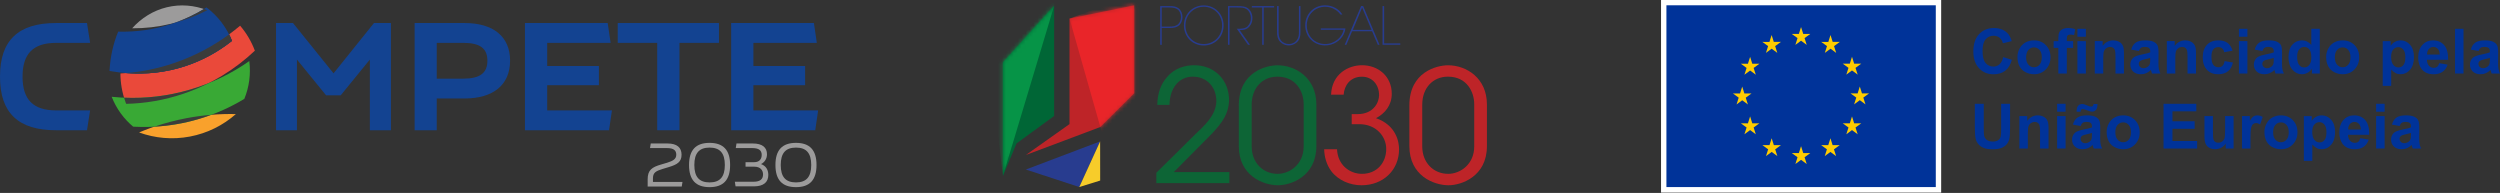 <?xml version="1.0" encoding="UTF-8"?> <svg xmlns="http://www.w3.org/2000/svg" width="635" height="49" viewBox="0 0 635 49" fill="none"><rect x="0" y="0" width="635" height="49" fill="#333333" stroke="none"/><path d="M296.946 1.542C298.106 1.542 298.731 1.643 299.379 2.128C299.958 2.557 300.361 3.439 300.361 4.33C300.361 5.22 299.96 6.114 299.379 6.531C298.731 7.004 298.084 7.118 296.946 7.118H295.083V11.373H294.693V1.542H296.946ZM295.083 6.758H296.957C298.052 6.758 298.608 6.621 299.167 6.215C299.636 5.864 299.969 5.087 299.969 4.341C299.969 3.596 299.645 2.783 299.167 2.444C298.619 2.038 298.063 1.902 296.957 1.902H295.083V6.769V6.758Z" fill="#283C8F"></path><path d="M300.717 6.442C300.717 3.506 302.969 1.371 305.758 1.371C308.546 1.371 310.799 3.506 310.799 6.465C310.799 9.424 308.546 11.559 305.758 11.559C302.969 11.559 300.717 9.424 300.717 6.465V6.442ZM301.107 6.465C301.107 9.174 303.181 11.185 305.758 11.185C308.334 11.185 310.409 9.174 310.409 6.453C310.409 3.732 308.334 1.722 305.758 1.722C303.181 1.722 301.107 3.732 301.107 6.453V6.465Z" fill="#283C8F"></path><path d="M311.904 1.542H314.125C315.63 1.542 316.234 1.678 316.713 1.948C317.504 2.342 318.117 3.427 318.117 4.567C318.14 5.177 317.96 5.945 317.504 6.554C316.79 7.503 315.988 7.616 314.882 7.66L317.492 11.364H316.991L314.148 7.3H314.426C315.139 7.3 316.289 7.3 316.902 6.679C317.515 6.024 317.727 5.347 317.727 4.579C317.727 3.732 317.326 2.783 316.567 2.299C315.976 1.915 315.272 1.904 314.125 1.904H312.296V11.378H311.907V1.542H311.904Z" fill="#283C8F"></path><path d="M320.604 1.902H317.962V1.54H323.628V1.902H320.985V11.376H320.595V1.902H320.607H320.604Z" fill="#283C8F"></path><path d="M324.774 1.542V7.921C324.774 8.881 324.774 9.49 325.376 10.282C325.8 10.836 326.591 11.184 327.373 11.184C328.155 11.184 328.912 10.833 329.325 10.282C329.927 9.481 329.927 8.869 329.927 7.921V1.542H330.317V7.921C330.328 8.814 330.294 10.134 329.145 10.947C328.643 11.318 328.007 11.544 327.337 11.544C326.667 11.544 326.042 11.318 325.54 10.947C324.403 10.134 324.357 8.812 324.368 7.921V1.542H324.77H324.774Z" fill="#283C8F"></path><path d="M340.515 3.721C340.125 3.201 339.667 2.772 339.154 2.456C338.406 1.983 337.526 1.722 336.577 1.722C334.001 1.722 331.926 3.732 331.926 6.453C331.926 9.174 334.001 11.185 336.577 11.185C337.815 11.185 338.898 10.732 339.712 10.068C340.538 9.391 341.105 8.487 341.274 7.573H335.485V7.21H341.744C341.689 7.718 341.543 8.203 341.32 8.655C340.517 10.326 338.709 11.536 336.568 11.536C333.791 11.536 331.527 9.401 331.527 6.442C331.527 3.483 333.78 1.348 336.568 1.348C338.353 1.348 340.104 2.241 340.973 3.698H340.503L340.515 3.721Z" fill="#283C8F"></path><path d="M341.985 11.376H341.561L345.721 1.542H346.234L350.395 11.376H349.971L348.51 7.944H343.435L341.973 11.376H341.985ZM345.979 1.913L343.615 7.581H348.355L345.979 1.913Z" fill="#283C8F"></path><path d="M351.178 1.542H351.568V11.016H355.671V11.378H351.164V1.542H351.175H351.178Z" fill="#283C8F"></path><path d="M293.71 43.872C296.934 40.733 300.112 37.548 303.302 34.398C305.978 31.845 308.801 29.385 308.956 25.759C308.956 21.898 306.357 19.47 302.978 19.47C299.599 19.47 297.155 22.136 297.043 26.629H293.943C294.02 23.761 294.813 21.333 296.464 19.549C298.393 17.199 301.261 16.567 303.302 16.567C308.689 16.567 312.268 20.541 312.18 25.6C312.056 28.785 310.606 31.008 307.741 34.036C304.562 37.253 301.37 40.482 298.149 43.701H312.259V46.524H293.71V43.858V43.87V43.872Z" fill="#0D6536"></path><path d="M314.658 26.766C314.658 18.252 321.653 16.581 324.485 16.581C329.158 16.581 334.357 19.844 334.357 26.528V37.108C334.357 44.865 327.832 47.055 324.608 47.055C320.917 47.055 314.658 44.673 314.658 37.108V26.766ZM317.928 37.188C317.928 41.331 320.793 44.156 324.53 44.156C327.553 44.156 331.133 41.774 331.133 37.188V26.438C331.133 23.537 329.405 19.47 324.45 19.47C320.636 19.47 317.925 22.339 317.925 26.595V37.186L317.928 37.188Z" fill="#0D6536"></path><path d="M338.093 24.056C338.293 18.727 342.532 16.569 345.956 16.569C350.128 16.569 353.507 19.438 353.507 23.807C353.507 26.754 351.779 28.82 349.504 30.018C354.656 31.813 355.361 36.069 355.361 37.899C355.361 43.275 351.268 47.057 345.813 47.057C342.947 47.057 339.912 45.827 338.15 43.478C336.935 41.85 336.376 39.819 336.342 37.911H339.609C339.766 41.85 342.755 44.154 345.933 44.154C349.782 44.154 352.103 41.285 352.103 37.83C352.103 34.691 349.581 31.541 345.265 31.541H343.337V28.988H344.787C348.959 28.988 350.286 25.928 350.286 24.178C350.286 21.513 348.558 19.482 345.924 19.482C342.901 19.482 341.44 21.785 341.285 24.054H338.095L338.093 24.056Z" fill="#BE2428"></path><path d="M357.98 26.766C357.98 18.252 364.975 16.581 367.807 16.581C372.481 16.581 377.679 19.844 377.679 26.528V37.108C377.679 44.865 371.154 47.055 367.93 47.055C364.239 47.055 357.98 44.673 357.98 37.108V26.766ZM361.25 37.188C361.25 41.331 364.116 44.156 367.852 44.156C370.876 44.156 374.455 41.774 374.455 37.188V26.438C374.455 23.537 372.727 19.47 367.773 19.47C363.958 19.47 361.248 22.339 361.248 26.595V37.186L361.25 37.188Z" fill="#BE2428"></path><path d="M260.572 43.059L279.434 35.912L274.135 47.509L260.572 43.059Z" fill="#283C8F"></path><path d="M267.756 1.429V29.454L258.207 36.42L254.737 44.731V15.858" fill="#006636"></path><mask id="mask0_865_7" style="mask-type:luminance" maskUnits="userSpaceOnUse" x="254" y="1" width="14" height="44"><path d="M267.756 1.429V29.454L258.207 36.42L254.737 44.731V15.858" fill="white"></path></mask><g mask="url(#mask0_865_7)"><path d="M268.715 -1.71L254.737 44.731L249.507 1.429L268.715 -1.71Z" fill="#069447"></path></g><path d="M271.659 4.715L288.068 1.362V23.684L279.445 32.277L260.572 39.367L271.659 31.52V4.715Z" fill="#BE2428"></path><mask id="mask1_865_7" style="mask-type:luminance" maskUnits="userSpaceOnUse" x="260" y="1" width="29" height="39"><path d="M271.659 4.715L288.068 1.362V23.684L279.445 32.277L260.572 39.367L271.659 31.52V4.715Z" fill="white"></path></mask><g mask="url(#mask1_865_7)"><path d="M271.659 4.715L281.385 38.938L295.094 20.363V-4.048L271.659 4.715Z" fill="#E92529"></path></g><path d="M279.433 35.912L274.135 47.509L279.445 45.859L279.433 35.912Z" fill="#F7CC2A"></path><path d="M493.057 0H421.903V48.913H493.057V0Z" fill="white"></path><path d="M491.69 1.343H423.271V47.516H491.69V1.343Z" fill="#003399"></path><path d="M456.022 11.404L457.465 10.337L458.908 11.404L458.359 9.677L459.827 8.611H458.019L457.465 6.866L456.911 8.613L455.105 8.611L456.571 9.677L456.022 11.404Z" fill="#FFCC00"></path><path d="M448.551 13.434L449.994 12.368L451.438 13.434L450.888 11.71L452.354 10.642H450.546L449.994 8.895L449.44 10.644L447.635 10.642L449.101 11.71L448.551 13.434Z" fill="#FFCC00"></path><path d="M444.53 14.441L443.976 16.191H442.17L443.634 17.257L443.084 18.981L444.53 17.915L445.973 18.981L445.423 17.257L446.887 16.191H445.081L444.53 14.441Z" fill="#FFCC00"></path><path d="M442.523 25.469L443.966 26.535L443.417 24.811L444.883 23.742H443.077L442.523 21.995L441.969 23.747L440.163 23.742L441.629 24.811L441.08 26.535L442.523 25.469Z" fill="#FFCC00"></path><path d="M445.081 31.319L444.53 29.572L443.976 31.322L442.17 31.319L443.634 32.385L443.084 34.109L444.53 33.041L445.973 34.109L445.423 32.385L446.887 31.319H445.081Z" fill="#FFCC00"></path><path d="M450.557 36.863L450.005 35.118L449.453 36.865L447.646 36.863L449.109 37.929L448.562 39.655L450.005 38.589L451.448 39.655L450.899 37.929L452.365 36.863H450.557Z" fill="#FFCC00"></path><path d="M458.019 38.873L457.467 37.126L456.913 38.876L455.107 38.873L456.571 39.94L456.024 41.664L457.467 40.597L458.91 41.664L458.361 39.94L459.827 38.873H458.019Z" fill="#FFCC00"></path><path d="M465.482 36.863L464.93 35.118L464.376 36.865L462.57 36.863L464.034 37.929L463.487 39.655L464.93 38.589L466.373 39.655L465.824 37.929L467.29 36.863H465.482Z" fill="#FFCC00"></path><path d="M470.961 31.319L470.407 29.572L469.853 31.322L468.047 31.319L469.513 32.385L468.963 34.109L470.407 33.041L471.85 34.109L471.3 32.385L472.766 31.319H470.961Z" fill="#FFCC00"></path><path d="M474.749 23.721H472.943L472.389 21.974L471.837 23.724L470.029 23.721L471.495 24.788L470.946 26.514L472.389 25.445L473.832 26.514L473.283 24.788L474.749 23.721Z" fill="#FFCC00"></path><path d="M468.963 18.958L470.407 17.891L471.85 18.958L471.3 17.234L472.766 16.167H470.961L470.407 14.42L469.853 16.17L468.047 16.167L469.513 17.234L468.963 18.958Z" fill="#FFCC00"></path><path d="M464.95 8.897L464.398 10.647L462.59 10.642L464.054 11.711L463.506 13.437L464.952 12.368L466.393 13.437L465.846 11.711L467.312 10.642H465.501L464.95 8.897Z" fill="#FFCC00"></path><path d="M508.805 14.496L511.003 15.203C510.665 16.442 510.105 17.363 509.323 17.965C508.538 18.568 507.544 18.868 506.34 18.868C504.849 18.868 503.625 18.353 502.665 17.321C501.705 16.29 501.227 14.882 501.227 13.093C501.227 11.203 501.71 9.733 502.674 8.687C503.639 7.642 504.906 7.118 506.479 7.118C507.852 7.118 508.967 7.529 509.826 8.35C510.337 8.835 510.72 9.534 510.975 10.444L508.732 10.986C508.6 10.398 508.322 9.931 507.902 9.592C507.48 9.25 506.97 9.08 506.368 9.08C505.536 9.08 504.861 9.382 504.343 9.987C503.826 10.591 503.566 11.57 503.566 12.925C503.566 14.363 503.821 15.385 504.332 15.994C504.843 16.604 505.506 16.908 506.322 16.908C506.924 16.908 507.442 16.714 507.877 16.327C508.31 15.939 508.623 15.33 508.812 14.496H508.805Z" fill="#003399"></path><path d="M512.432 14.441C512.432 13.719 512.607 13.017 512.961 12.341C513.312 11.665 513.811 11.148 514.456 10.79C515.101 10.432 515.822 10.254 516.62 10.254C517.851 10.254 518.859 10.658 519.645 11.468C520.432 12.276 520.824 13.299 520.824 14.533C520.824 15.768 520.427 16.811 519.634 17.631C518.84 18.45 517.842 18.858 516.636 18.858C515.89 18.858 515.179 18.688 514.504 18.346C513.827 18.005 513.314 17.506 512.961 16.846C512.607 16.188 512.432 15.385 512.432 14.439V14.441ZM514.639 14.559C514.639 15.376 514.83 16.001 515.213 16.435C515.596 16.869 516.068 17.086 516.629 17.086C517.19 17.086 517.662 16.869 518.042 16.435C518.423 16.001 518.612 15.371 518.612 14.545C518.612 13.719 518.423 13.119 518.042 12.685C517.662 12.251 517.192 12.034 516.629 12.034C516.066 12.034 515.596 12.251 515.213 12.685C514.83 13.119 514.639 13.744 514.639 14.561V14.559Z" fill="#003399"></path><path d="M521.619 10.441H522.814V9.82C522.814 9.128 522.887 8.611 523.033 8.269C523.179 7.928 523.445 7.651 523.838 7.436C524.227 7.221 524.722 7.115 525.319 7.115C525.917 7.115 526.532 7.208 527.118 7.394L526.829 8.913C526.487 8.83 526.156 8.789 525.842 8.789C525.527 8.789 525.306 8.862 525.171 9.01C525.037 9.158 524.968 9.439 524.968 9.859V10.441H526.576V12.153H524.968V18.671H522.816V12.153H521.621V10.441H521.619ZM527.661 9.326V7.311H529.813V9.326H527.661ZM527.661 18.674V10.441H529.813V18.674H527.661Z" fill="#003399"></path><path d="M539.483 18.674H537.331V14.473C537.331 13.585 537.285 13.01 537.194 12.749C537.103 12.489 536.952 12.285 536.747 12.14C536.54 11.995 536.291 11.923 536.002 11.923C535.628 11.923 535.295 12.027 534.998 12.232C534.702 12.44 534.499 12.712 534.39 13.054C534.28 13.396 534.225 14.026 534.225 14.944V18.672H532.073V10.439H534.073V11.648C534.782 10.718 535.676 10.254 536.752 10.254C537.226 10.254 537.659 10.342 538.053 10.513C538.446 10.686 538.744 10.908 538.945 11.175C539.148 11.443 539.287 11.75 539.367 12.089C539.446 12.431 539.485 12.918 539.485 13.555V18.672L539.483 18.674Z" fill="#003399"></path><path d="M543.274 12.955L541.323 12.599C541.542 11.803 541.92 11.215 542.456 10.832C542.992 10.448 543.787 10.257 544.845 10.257C545.805 10.257 546.519 10.372 546.988 10.601C547.458 10.832 547.789 11.122 547.98 11.475C548.172 11.829 548.267 12.479 548.267 13.426L548.245 15.967C548.245 16.689 548.279 17.225 548.347 17.566C548.416 17.91 548.545 18.277 548.735 18.672H546.605C546.548 18.526 546.48 18.312 546.398 18.028C546.361 17.898 546.336 17.813 546.323 17.772C545.955 18.134 545.561 18.404 545.144 18.586C544.727 18.766 544.28 18.859 543.803 18.859C542.967 18.859 542.305 18.628 541.824 18.169C541.341 17.709 541.102 17.128 541.102 16.424C541.102 15.96 541.211 15.544 541.432 15.18C541.651 14.815 541.959 14.536 542.356 14.342C542.752 14.148 543.322 13.98 544.068 13.834C545.073 13.643 545.771 13.465 546.158 13.299V13.082C546.158 12.662 546.056 12.364 545.853 12.186C545.648 12.009 545.265 11.919 544.697 11.919C544.314 11.919 544.015 11.995 543.801 12.147C543.587 12.299 543.413 12.567 543.281 12.95L543.274 12.955ZM546.152 14.72C545.876 14.813 545.44 14.924 544.843 15.053C544.246 15.182 543.856 15.309 543.671 15.434C543.391 15.634 543.249 15.891 543.249 16.2C543.249 16.509 543.361 16.768 543.587 16.991C543.812 17.213 544.097 17.324 544.444 17.324C544.831 17.324 545.201 17.195 545.554 16.936C545.814 16.74 545.985 16.5 546.067 16.216C546.124 16.029 546.152 15.676 546.152 15.154V14.72Z" fill="#003399"></path><path d="M557.784 18.674H555.632V14.473C555.632 13.585 555.586 13.01 555.495 12.749C555.404 12.489 555.253 12.285 555.048 12.14C554.84 11.995 554.592 11.923 554.302 11.923C553.928 11.923 553.596 12.027 553.299 12.232C553.003 12.44 552.8 12.712 552.69 13.054C552.581 13.396 552.526 14.026 552.526 14.944V18.672H550.374V10.439H552.374V11.648C553.083 10.718 553.976 10.254 555.052 10.254C555.527 10.254 555.96 10.342 556.354 10.513C556.746 10.686 557.045 10.908 557.246 11.175C557.449 11.443 557.588 11.75 557.667 12.089C557.747 12.431 557.786 12.918 557.786 13.555V18.672L557.784 18.674Z" fill="#003399"></path><path d="M567.054 12.876L564.934 13.264C564.863 12.835 564.701 12.512 564.448 12.295C564.195 12.078 563.867 11.969 563.466 11.969C562.93 11.969 562.501 12.156 562.184 12.53C561.868 12.904 561.706 13.532 561.706 14.409C561.706 15.385 561.868 16.075 562.191 16.479C562.515 16.883 562.951 17.084 563.498 17.084C563.906 17.084 564.241 16.966 564.501 16.73C564.761 16.495 564.945 16.091 565.053 15.517L567.166 15.881C566.947 16.862 566.525 17.605 565.903 18.106C565.281 18.607 564.446 18.858 563.4 18.858C562.209 18.858 561.261 18.478 560.554 17.718C559.848 16.959 559.494 15.907 559.494 14.563C559.494 13.22 559.85 12.147 560.559 11.39C561.268 10.633 562.228 10.254 563.438 10.254C564.428 10.254 565.217 10.469 565.8 10.901C566.384 11.332 566.806 11.99 567.059 12.874L567.054 12.876Z" fill="#003399"></path><path d="M568.687 9.327V7.312H570.839V9.327H568.687ZM568.687 18.674V10.441H570.839V18.674H568.687Z" fill="#003399"></path><path d="M574.651 12.955L572.7 12.599C572.919 11.803 573.297 11.215 573.833 10.832C574.369 10.448 575.164 10.257 576.222 10.257C577.182 10.257 577.896 10.372 578.365 10.601C578.835 10.832 579.165 11.122 579.357 11.475C579.549 11.829 579.644 12.479 579.644 13.426L579.622 15.967C579.622 16.689 579.656 17.225 579.724 17.566C579.792 17.91 579.922 18.277 580.112 18.672H577.982C577.925 18.526 577.857 18.312 577.775 18.028C577.738 17.898 577.713 17.813 577.7 17.772C577.332 18.134 576.938 18.404 576.521 18.586C576.104 18.766 575.657 18.859 575.18 18.859C574.344 18.859 573.682 18.628 573.201 18.169C572.718 17.709 572.479 17.128 572.479 16.424C572.479 15.96 572.588 15.544 572.809 15.18C573.028 14.815 573.336 14.536 573.732 14.342C574.129 14.148 574.699 13.98 575.445 13.834C576.45 13.643 577.148 13.465 577.535 13.299V13.082C577.535 12.662 577.433 12.364 577.23 12.186C577.025 12.009 576.642 11.919 576.074 11.919C575.691 11.919 575.392 11.995 575.178 12.147C574.964 12.299 574.79 12.567 574.658 12.95L574.651 12.955ZM577.531 14.72C577.255 14.813 576.819 14.924 576.222 15.053C575.625 15.182 575.235 15.309 575.05 15.434C574.77 15.634 574.628 15.891 574.628 16.2C574.628 16.509 574.74 16.768 574.966 16.991C575.192 17.213 575.477 17.324 575.823 17.324C576.211 17.324 576.58 17.195 576.933 16.936C577.193 16.74 577.364 16.5 577.446 16.216C577.503 16.029 577.531 15.676 577.531 15.154V14.72Z" fill="#003399"></path><path d="M589.222 18.674H587.225V17.464C586.892 17.935 586.502 18.284 586.048 18.515C585.597 18.745 585.141 18.858 584.683 18.858C583.748 18.858 582.948 18.478 582.282 17.716C581.616 16.954 581.283 15.89 581.283 14.526C581.283 13.162 581.607 12.071 582.257 11.344C582.904 10.617 583.725 10.254 584.714 10.254C585.622 10.254 586.408 10.637 587.072 11.401V7.309H589.224V18.671L589.222 18.674ZM583.479 14.381C583.479 15.26 583.597 15.895 583.839 16.287C584.186 16.855 584.671 17.139 585.294 17.139C585.788 17.139 586.21 16.927 586.557 16.5C586.903 16.073 587.076 15.436 587.076 14.589C587.076 13.642 586.908 12.961 586.57 12.546C586.233 12.131 585.802 11.923 585.275 11.923C584.749 11.923 584.338 12.128 583.994 12.539C583.65 12.95 583.476 13.564 583.476 14.381H583.479Z" fill="#003399"></path><path d="M590.845 14.441C590.845 13.719 591.02 13.017 591.374 12.341C591.725 11.665 592.224 11.148 592.869 10.79C593.514 10.432 594.235 10.254 595.033 10.254C596.264 10.254 597.272 10.658 598.058 11.468C598.845 12.276 599.237 13.299 599.237 14.533C599.237 15.768 598.84 16.811 598.047 17.631C597.254 18.45 596.255 18.858 595.049 18.858C594.303 18.858 593.592 18.688 592.917 18.346C592.24 18.005 591.727 17.506 591.374 16.846C591.02 16.188 590.845 15.385 590.845 14.439V14.441ZM593.049 14.559C593.049 15.376 593.241 16.001 593.624 16.435C594.007 16.869 594.479 17.086 595.04 17.086C595.601 17.086 596.073 16.869 596.453 16.435C596.834 16.001 597.023 15.371 597.023 14.545C597.023 13.719 596.834 13.119 596.453 12.685C596.073 12.251 595.603 12.034 595.04 12.034C594.477 12.034 594.007 12.251 593.624 12.685C593.241 13.119 593.049 13.744 593.049 14.561V14.559Z" fill="#003399"></path><path d="M605.215 10.441H607.222V11.651C607.481 11.238 607.835 10.901 608.279 10.642C608.724 10.384 609.216 10.254 609.757 10.254C610.701 10.254 611.503 10.628 612.16 11.378C612.819 12.129 613.147 13.172 613.147 14.51C613.147 15.849 612.814 16.952 612.151 17.716C611.487 18.478 610.682 18.858 609.738 18.858C609.289 18.858 608.881 18.768 608.516 18.586C608.152 18.406 607.766 18.095 607.365 17.656V21.803H605.213V10.441H605.215ZM607.345 14.418C607.345 15.344 607.525 16.027 607.89 16.467C608.252 16.908 608.694 17.13 609.214 17.13C609.734 17.13 610.131 16.927 610.464 16.52C610.796 16.114 610.961 15.45 610.961 14.524C610.961 13.661 610.79 13.022 610.448 12.602C610.106 12.184 609.682 11.974 609.178 11.974C608.674 11.974 608.216 12.179 607.869 12.59C607.522 13.001 607.349 13.61 607.349 14.416L607.345 14.418Z" fill="#003399"></path><path d="M619.565 16.054L621.708 16.419C621.432 17.215 620.997 17.82 620.402 18.238C619.807 18.653 619.064 18.861 618.17 18.861C616.756 18.861 615.71 18.392 615.03 17.458C614.495 16.708 614.226 15.764 614.226 14.621C614.226 13.257 614.579 12.189 615.283 11.415C615.988 10.642 616.879 10.257 617.955 10.257C619.166 10.257 620.119 10.661 620.819 11.471C621.519 12.279 621.852 13.518 621.822 15.187H616.433C616.448 15.833 616.622 16.336 616.952 16.694C617.285 17.054 617.698 17.232 618.193 17.232C618.53 17.232 618.813 17.139 619.043 16.952C619.273 16.765 619.447 16.468 619.563 16.052L619.565 16.054ZM619.688 13.853C619.672 13.223 619.513 12.742 619.207 12.415C618.902 12.087 618.528 11.923 618.09 11.923C617.62 11.923 617.233 12.096 616.927 12.443C616.622 12.789 616.471 13.259 616.476 13.853H619.691H619.688Z" fill="#003399"></path><path d="M623.578 18.674V7.312H625.73V18.674H623.578Z" fill="#003399"></path><path d="M629.542 12.955L627.59 12.599C627.809 11.803 628.188 11.215 628.723 10.832C629.259 10.448 630.055 10.257 631.113 10.257C632.073 10.257 632.786 10.372 633.256 10.601C633.726 10.832 634.056 11.122 634.248 11.475C634.439 11.829 634.535 12.479 634.535 13.426L634.512 15.967C634.512 16.689 634.546 17.225 634.615 17.566C634.683 17.91 634.813 18.277 635.002 18.672H632.873C632.816 18.526 632.747 18.312 632.665 18.028C632.629 17.898 632.604 17.813 632.59 17.772C632.223 18.134 631.829 18.404 631.411 18.586C630.994 18.766 630.547 18.859 630.071 18.859C629.234 18.859 628.573 18.628 628.092 18.169C627.609 17.709 627.369 17.128 627.369 16.424C627.369 15.96 627.479 15.544 627.7 15.18C627.919 14.815 628.226 14.536 628.623 14.342C629.02 14.148 629.59 13.98 630.335 13.834C631.341 13.643 632.038 13.465 632.426 13.299V13.082C632.426 12.662 632.323 12.364 632.121 12.186C631.915 12.009 631.532 11.919 630.965 11.919C630.582 11.919 630.283 11.995 630.069 12.147C629.854 12.299 629.681 12.567 629.549 12.95L629.542 12.955ZM632.419 14.72C632.143 14.813 631.708 14.924 631.11 15.053C630.513 15.182 630.123 15.309 629.939 15.434C629.658 15.634 629.517 15.891 629.517 16.2C629.517 16.509 629.629 16.768 629.854 16.991C630.08 17.213 630.365 17.324 630.711 17.324C631.099 17.324 631.468 17.195 631.822 16.936C632.082 16.74 632.253 16.5 632.335 16.216C632.392 16.029 632.419 15.676 632.419 15.154V14.72Z" fill="#003399"></path><path d="M501.606 26.36H503.873V32.515C503.873 33.491 503.9 34.124 503.957 34.414C504.055 34.881 504.285 35.252 504.65 35.534C505.015 35.815 505.514 35.956 506.148 35.956C506.782 35.956 507.277 35.822 507.603 35.557C507.929 35.291 508.125 34.964 508.193 34.576C508.259 34.188 508.293 33.544 508.293 32.647V26.36H510.56V32.328C510.56 33.692 510.498 34.657 510.375 35.22C510.252 35.783 510.026 36.258 509.698 36.646C509.367 37.034 508.927 37.343 508.378 37.572C507.828 37.8 507.106 37.916 506.219 37.916C505.147 37.916 504.333 37.791 503.779 37.539C503.225 37.29 502.787 36.965 502.466 36.563C502.144 36.164 501.932 35.744 501.83 35.303C501.682 34.652 501.609 33.692 501.609 32.42V26.36H501.606Z" fill="#003399"></path><path d="M520.328 37.721H518.175V33.521C518.175 32.632 518.13 32.058 518.039 31.797C517.947 31.536 517.797 31.333 517.592 31.188C517.384 31.042 517.136 30.971 516.846 30.971C516.472 30.971 516.14 31.074 515.843 31.28C515.547 31.488 515.344 31.76 515.234 32.101C515.125 32.443 515.07 33.073 515.07 33.992V37.719H512.918V29.486H514.917V30.696C515.627 29.766 516.52 29.3 517.596 29.3C518.071 29.3 518.504 29.387 518.898 29.558C519.29 29.731 519.589 29.953 519.79 30.22C519.993 30.491 520.132 30.795 520.211 31.134C520.291 31.476 520.33 31.963 520.33 32.6V37.717L520.328 37.721Z" fill="#003399"></path><path d="M522.509 28.375V26.36H524.661V28.375H522.509ZM522.509 37.722V29.489H524.661V37.722H522.509Z" fill="#003399"></path><path d="M528.474 32.002L526.522 31.645C526.741 30.848 527.119 30.26 527.655 29.877C528.191 29.494 528.987 29.304 530.044 29.304C531.004 29.304 531.718 29.42 532.188 29.648C532.657 29.879 532.988 30.17 533.179 30.525C533.371 30.878 533.467 31.529 533.467 32.475L533.444 35.019C533.444 35.741 533.478 36.277 533.546 36.618C533.615 36.962 533.745 37.329 533.934 37.724H531.805C531.748 37.578 531.679 37.364 531.597 37.08C531.561 36.95 531.536 36.865 531.522 36.824C531.155 37.186 530.76 37.456 530.343 37.638C529.926 37.818 529.479 37.911 529.003 37.911C528.166 37.911 527.505 37.68 527.024 37.221C526.54 36.761 526.301 36.18 526.301 35.476C526.301 35.01 526.41 34.596 526.631 34.232C526.85 33.867 527.158 33.588 527.555 33.394C527.951 33.2 528.521 33.032 529.267 32.886C530.272 32.695 530.97 32.517 531.358 32.351V32.134C531.358 31.714 531.255 31.416 531.052 31.238C530.847 31.061 530.464 30.971 529.896 30.971C529.513 30.971 529.215 31.047 529 31.199C528.786 31.351 528.613 31.619 528.48 32.002H528.474ZM528.458 28.383H527.477C527.473 28.263 527.47 28.171 527.47 28.104C527.47 27.562 527.6 27.144 527.86 26.853C528.12 26.56 528.455 26.415 528.863 26.415C529.041 26.415 529.208 26.433 529.36 26.472C529.513 26.512 529.794 26.622 530.199 26.807C530.605 26.992 530.922 27.082 531.152 27.082C531.317 27.082 531.451 27.031 531.563 26.927C531.675 26.823 531.743 26.65 531.773 26.408H532.769C532.764 27.105 532.634 27.603 532.381 27.903C532.128 28.203 531.802 28.353 531.406 28.353C531.232 28.353 531.061 28.335 530.893 28.298C530.776 28.268 530.482 28.162 530.012 27.979C529.543 27.799 529.201 27.707 528.987 27.707C528.822 27.707 528.695 27.758 528.604 27.857C528.512 27.959 528.462 28.132 528.458 28.381V28.383ZM531.353 33.77C531.077 33.862 530.642 33.975 530.044 34.102C529.447 34.232 529.057 34.359 528.873 34.483C528.592 34.684 528.451 34.94 528.451 35.249C528.451 35.559 528.562 35.817 528.788 36.041C529.014 36.263 529.299 36.373 529.645 36.373C530.033 36.373 530.402 36.244 530.756 35.986C531.016 35.79 531.187 35.55 531.269 35.266C531.326 35.079 531.353 34.726 531.353 34.204V33.77Z" fill="#003399"></path><path d="M535.09 33.491C535.09 32.768 535.265 32.067 535.619 31.39C535.97 30.714 536.469 30.197 537.114 29.839C537.76 29.482 538.48 29.304 539.278 29.304C540.509 29.304 541.517 29.708 542.304 30.518C543.09 31.326 543.482 32.348 543.482 33.583C543.482 34.818 543.086 35.861 542.292 36.68C541.499 37.499 540.5 37.908 539.294 37.908C538.548 37.908 537.837 37.737 537.162 37.396C536.485 37.054 535.972 36.556 535.619 35.895C535.265 35.238 535.09 34.435 535.09 33.488V33.491ZM537.295 33.606C537.295 34.423 537.486 35.048 537.869 35.482C538.252 35.916 538.724 36.133 539.285 36.133C539.846 36.133 540.318 35.916 540.698 35.482C541.079 35.048 541.268 34.418 541.268 33.592C541.268 32.766 541.079 32.166 540.698 31.732C540.318 31.298 539.848 31.081 539.285 31.081C538.722 31.081 538.252 31.298 537.869 31.732C537.486 32.166 537.295 32.791 537.295 33.608V33.606Z" fill="#003399"></path><path d="M549.537 37.722V26.36H557.859V28.282H551.804V30.802H557.44V32.716H551.804V35.808H558.073V37.724H549.535L549.537 37.722Z" fill="#003399"></path><path d="M565.332 37.721V36.489C565.036 36.928 564.646 37.274 564.165 37.528C563.682 37.782 563.173 37.906 562.638 37.906C562.102 37.906 561.6 37.784 561.167 37.541C560.734 37.299 560.419 36.958 560.225 36.519C560.032 36.081 559.934 35.474 559.934 34.698V29.489H562.086V33.272C562.086 34.43 562.125 35.139 562.204 35.4C562.284 35.66 562.428 35.868 562.638 36.021C562.847 36.173 563.112 36.249 563.433 36.249C563.8 36.249 564.131 36.148 564.421 35.942C564.71 35.739 564.911 35.485 565.018 35.183C565.125 34.88 565.18 34.14 565.18 32.962V29.489H567.332V37.721H565.332Z" fill="#003399"></path><path d="M571.618 37.721H569.466V29.489H571.463V30.659C571.805 30.107 572.113 29.742 572.386 29.567C572.66 29.392 572.97 29.304 573.317 29.304C573.807 29.304 574.279 29.44 574.732 29.715L574.067 31.614C573.704 31.377 573.367 31.256 573.057 31.256C572.747 31.256 572.5 31.34 572.291 31.508C572.081 31.677 571.917 31.979 571.796 32.42C571.675 32.858 571.616 33.779 571.616 35.18V37.723L571.618 37.721Z" fill="#003399"></path><path d="M575.164 33.491C575.164 32.768 575.34 32.067 575.693 31.39C576.044 30.714 576.543 30.197 577.189 29.839C577.834 29.482 578.554 29.304 579.352 29.304C580.583 29.304 581.591 29.708 582.378 30.518C583.164 31.326 583.556 32.348 583.556 33.583C583.556 34.818 583.16 35.861 582.366 36.68C581.573 37.499 580.574 37.908 579.368 37.908C578.623 37.908 577.911 37.737 577.237 37.396C576.559 37.054 576.046 36.556 575.693 35.895C575.34 35.238 575.164 34.435 575.164 33.488V33.491ZM577.369 33.606C577.369 34.423 577.56 35.048 577.943 35.482C578.326 35.916 578.798 36.133 579.359 36.133C579.92 36.133 580.392 35.916 580.773 35.482C581.153 35.048 581.343 34.418 581.343 33.592C581.343 32.766 581.153 32.166 580.773 31.732C580.392 31.298 579.922 31.081 579.359 31.081C578.796 31.081 578.326 31.298 577.943 31.732C577.56 32.166 577.369 32.791 577.369 33.608V33.606Z" fill="#003399"></path><path d="M585.179 29.491H587.185V30.7C587.445 30.287 587.799 29.95 588.243 29.692C588.688 29.433 589.18 29.304 589.721 29.304C590.665 29.304 591.467 29.678 592.124 30.428C592.783 31.178 593.111 32.221 593.111 33.56C593.111 34.898 592.778 36.002 592.115 36.766C591.451 37.527 590.646 37.908 589.702 37.908C589.253 37.908 588.845 37.818 588.48 37.636C588.116 37.456 587.73 37.144 587.329 36.706V40.853H585.177V29.491H585.179ZM587.306 33.468C587.306 34.393 587.486 35.076 587.851 35.517C588.214 35.958 588.656 36.179 589.176 36.179C589.696 36.179 590.092 35.976 590.425 35.57C590.758 35.164 590.922 34.499 590.922 33.574C590.922 32.711 590.751 32.071 590.409 31.651C590.067 31.233 589.643 31.023 589.139 31.023C588.635 31.023 588.177 31.229 587.831 31.64C587.484 32.05 587.311 32.66 587.311 33.465L587.306 33.468Z" fill="#003399"></path><path d="M599.527 35.102L601.67 35.466C601.394 36.263 600.959 36.867 600.364 37.285C599.769 37.7 599.025 37.908 598.132 37.908C596.718 37.908 595.672 37.44 594.992 36.505C594.457 35.755 594.188 34.811 594.188 33.668C594.188 32.304 594.541 31.236 595.245 30.463C595.95 29.689 596.841 29.304 597.917 29.304C599.128 29.304 600.081 29.708 600.781 30.518C601.481 31.326 601.814 32.565 601.784 34.234H596.394C596.41 34.88 596.584 35.383 596.914 35.741C597.247 36.101 597.66 36.279 598.155 36.279C598.492 36.279 598.775 36.186 599.005 35.999C599.235 35.812 599.409 35.515 599.525 35.099L599.527 35.102ZM599.65 32.9C599.634 32.27 599.475 31.79 599.169 31.462C598.864 31.134 598.49 30.97 598.052 30.97C597.582 30.97 597.195 31.143 596.889 31.49C596.584 31.836 596.433 32.307 596.438 32.9H599.652H599.65Z" fill="#003399"></path><path d="M603.539 28.375V26.36H605.691V28.375H603.539ZM603.539 37.722V29.489H605.691V37.722H603.539Z" fill="#003399"></path><path d="M609.504 32.002L607.552 31.644C607.771 30.848 608.15 30.259 608.685 29.876C609.221 29.493 610.017 29.304 611.075 29.304C612.035 29.304 612.748 29.419 613.218 29.648C613.687 29.879 614.018 30.169 614.21 30.525C614.401 30.878 614.497 31.529 614.497 32.475L614.474 35.019C614.474 35.741 614.508 36.276 614.577 36.618C614.645 36.962 614.775 37.329 614.964 37.723H612.835C612.778 37.578 612.709 37.363 612.627 37.08C612.591 36.95 612.566 36.865 612.552 36.823C612.185 37.186 611.791 37.456 611.373 37.638C610.956 37.818 610.509 37.91 610.033 37.91C609.196 37.91 608.535 37.68 608.054 37.22C607.57 36.761 607.331 36.179 607.331 35.475C607.331 35.009 607.44 34.596 607.662 34.231C607.881 33.867 608.188 33.587 608.585 33.394C608.982 33.2 609.552 33.031 610.297 32.886C611.303 32.694 612 32.517 612.388 32.35V32.133C612.388 31.713 612.285 31.416 612.082 31.238C611.877 31.06 611.494 30.97 610.926 30.97C610.543 30.97 610.245 31.047 610.03 31.199C609.816 31.351 609.643 31.619 609.511 32.002H609.504ZM612.383 33.77C612.107 33.862 611.672 33.975 611.075 34.102C610.477 34.231 610.087 34.358 609.903 34.483C609.622 34.684 609.481 34.94 609.481 35.249C609.481 35.559 609.593 35.817 609.818 36.041C610.044 36.263 610.329 36.373 610.676 36.373C611.063 36.373 611.433 36.244 611.786 35.986C612.046 35.789 612.217 35.549 612.299 35.265C612.356 35.078 612.383 34.725 612.383 34.204V33.77Z" fill="#003399"></path><path d="M60.988 6.529C60.08 7.296 59.145 8.032 58.183 8.738C58.455 9.271 58.706 9.818 58.931 10.381C55.393 13.183 51.432 15.36 47.085 16.791C42.167 18.411 37.094 18.962 32.01 18.563C31.536 18.602 31.059 18.637 30.585 18.662C30.594 21.074 31.014 23.546 31.891 25.965C31.942 26.101 31.992 26.237 32.044 26.373C36.852 26.274 41.722 25.45 46.528 23.832C53.503 21.483 59.64 17.688 64.736 12.874C63.828 10.462 62.543 8.33 60.985 6.527" fill="#EA493A"></path><path d="M43.371 6.052C46.638 5.262 49.732 4.092 52.627 2.585C49.376 1.325 45.856 1.002 42.379 1.842C38.902 2.682 35.906 4.577 33.565 7.187C36.821 7.208 40.104 6.841 43.371 6.052Z" fill="#9C9B9B"></path><path d="M47.087 16.79C40.815 18.856 34.29 19.193 27.811 18.02C28.016 14.397 28.775 11.004 30.024 8.034C34.618 8.154 39.187 7.519 43.635 6.054C46.768 5.022 49.709 3.619 52.447 1.89C55.245 3.988 57.527 6.873 58.934 10.381C55.395 13.181 51.433 15.359 47.087 16.79Z" fill="#134391"></path><path d="M47.379 30.013C43.166 30.811 39.137 32.039 35.327 33.639C39.331 35.102 43.761 35.536 48.243 34.684C52.727 33.832 56.701 31.804 59.909 28.974C55.787 28.88 51.592 29.214 47.379 30.015" fill="#F9A12C"></path><path d="M48.323 22.745C53.824 21.118 58.854 18.646 63.32 15.514C63.744 18.843 63.275 22.145 62.062 25.111C58.514 27.264 54.641 28.997 50.486 30.228C44.923 31.876 39.303 32.485 33.827 32.173C31.479 30.212 29.568 27.638 28.367 24.585C34.887 25.279 41.645 24.726 48.327 22.748" fill="#39A935"></path><path d="M44.351 5.807C47.267 5.029 50.04 3.947 52.65 2.587C52.372 2.479 52.092 2.382 51.809 2.287C49.465 3.704 46.976 4.886 44.349 5.807" fill="#3C3C3B"></path><path d="M32.013 18.563C37.097 18.965 42.17 18.411 47.087 16.791C51.433 15.36 55.393 13.183 58.931 10.381C58.706 9.816 58.453 9.269 58.184 8.738C53.97 11.828 49.246 14.321 44.085 16.061C40.081 17.409 36.034 18.231 32.01 18.563" fill="#3C3C3B"></path><path d="M53.104 21.072C51.553 21.7 49.957 22.26 48.323 22.745C42.712 24.404 37.048 25.058 31.515 24.815C31.631 25.198 31.755 25.581 31.891 25.965C31.942 26.103 31.992 26.237 32.044 26.373C36.852 26.274 41.722 25.452 46.528 23.832C48.813 23.064 51.006 22.136 53.104 21.072Z" fill="#3C3C3B"></path><path d="M39.18 32.18C42.933 31.979 46.72 31.34 50.484 30.227C51.572 29.904 52.641 29.546 53.69 29.156C51.594 29.329 49.49 29.613 47.379 30.012C44.559 30.548 41.825 31.277 39.18 32.18Z" fill="#3C3C3B"></path><path d="M14.275 10.886H22.886L22.099 5.848H14.275C9.402 5.848 5.887 6.942 3.522 9.195C1.151 11.452 0 14.812 0 19.465C0 24.118 1.151 27.478 3.522 29.736C5.887 31.988 9.402 33.082 14.275 33.082H22.099L22.886 28.044H14.275C8.443 28.044 5.727 25.318 5.727 19.467C5.727 13.617 8.443 10.889 14.275 10.889" fill="#134391"></path><path d="M84.72 18.63L74.414 5.848H70.11V33.082H75.424V15.129L82.832 24.22H86.534L93.942 15.129V33.082H99.295V5.848H94.991L84.72 18.63Z" fill="#134391"></path><path d="M110.93 10.886H117.683C121.912 10.886 123.8 12.283 123.8 15.412C123.8 18.542 121.914 19.975 117.683 19.975H110.93V10.886ZM117.981 5.848H105.316V33.082H110.93V25.014H117.981C125.341 25.014 129.561 21.515 129.561 15.412C129.561 9.31 125.341 5.848 117.981 5.848Z" fill="#134391"></path><path d="M138.988 21.644H152.121V16.756H138.988V10.886H155.096L154.353 5.848H133.336V33.082H154.69L155.433 28.041H138.988V21.644Z" fill="#134391"></path><path d="M156.906 10.886H166.933V33.082H172.585V10.886H182.612V5.848H156.906V10.886Z" fill="#134391"></path><path d="M185.715 5.848V33.082H207.069L207.81 28.041H191.365V21.644H204.5V16.756H191.365V10.886H207.473L206.732 5.848H185.715Z" fill="#134391"></path><path d="M164.505 45.52C164.505 43.178 165.615 42.457 167.916 41.786L169.505 41.317C171.048 40.833 171.773 40.348 171.773 39.286C171.773 38.225 171.126 37.615 169.457 37.615H165.105L165.289 36.443H169.534C171.988 36.443 173.116 37.491 173.116 39.302C173.116 41.114 172.035 41.788 169.86 42.444L168.301 42.912C166.726 43.413 165.848 43.771 165.848 45.271V46.208H173.349L173.164 47.38H164.505V45.522V45.52Z" fill="#9C9B9B"></path><path d="M184.108 41.91C184.108 38.864 182.843 37.488 180.234 37.488C177.626 37.488 176.361 38.864 176.361 41.91C176.361 44.957 177.626 46.332 180.234 46.332C182.843 46.332 184.108 44.957 184.108 41.91ZM175.016 41.91C175.016 38.081 176.76 36.286 180.232 36.286C183.704 36.286 185.449 38.084 185.449 41.91C185.449 45.737 183.704 47.535 180.232 47.535C176.76 47.535 175.016 45.737 175.016 41.91Z" fill="#9C9B9B"></path><path d="M186.652 46.162H191.422C193.088 46.162 193.813 45.49 193.813 44.304C193.813 43.272 193.166 42.335 191.59 42.335H189.367V41.195H191.558C192.947 41.195 193.474 40.336 193.474 39.351C193.474 38.211 192.778 37.615 191.112 37.615H186.882L187.067 36.443H191.219C193.658 36.443 194.814 37.474 194.814 39.178C194.814 40.302 194.242 41.193 193.3 41.677C194.627 42.146 195.152 43.224 195.152 44.442C195.152 46.24 193.977 47.332 191.524 47.332H186.832L186.647 46.159L186.652 46.162Z" fill="#9C9B9B"></path><path d="M206.054 41.91C206.054 38.864 204.789 37.488 202.181 37.488C199.572 37.488 198.307 38.864 198.307 41.91C198.307 44.957 199.572 46.332 202.181 46.332C204.789 46.332 206.054 44.957 206.054 41.91ZM196.962 41.91C196.962 38.081 198.706 36.286 202.178 36.286C205.651 36.286 207.395 38.084 207.395 41.91C207.395 45.737 205.651 47.535 202.178 47.535C198.706 47.535 196.962 45.737 196.962 41.91Z" fill="#9C9B9B"></path></svg> 